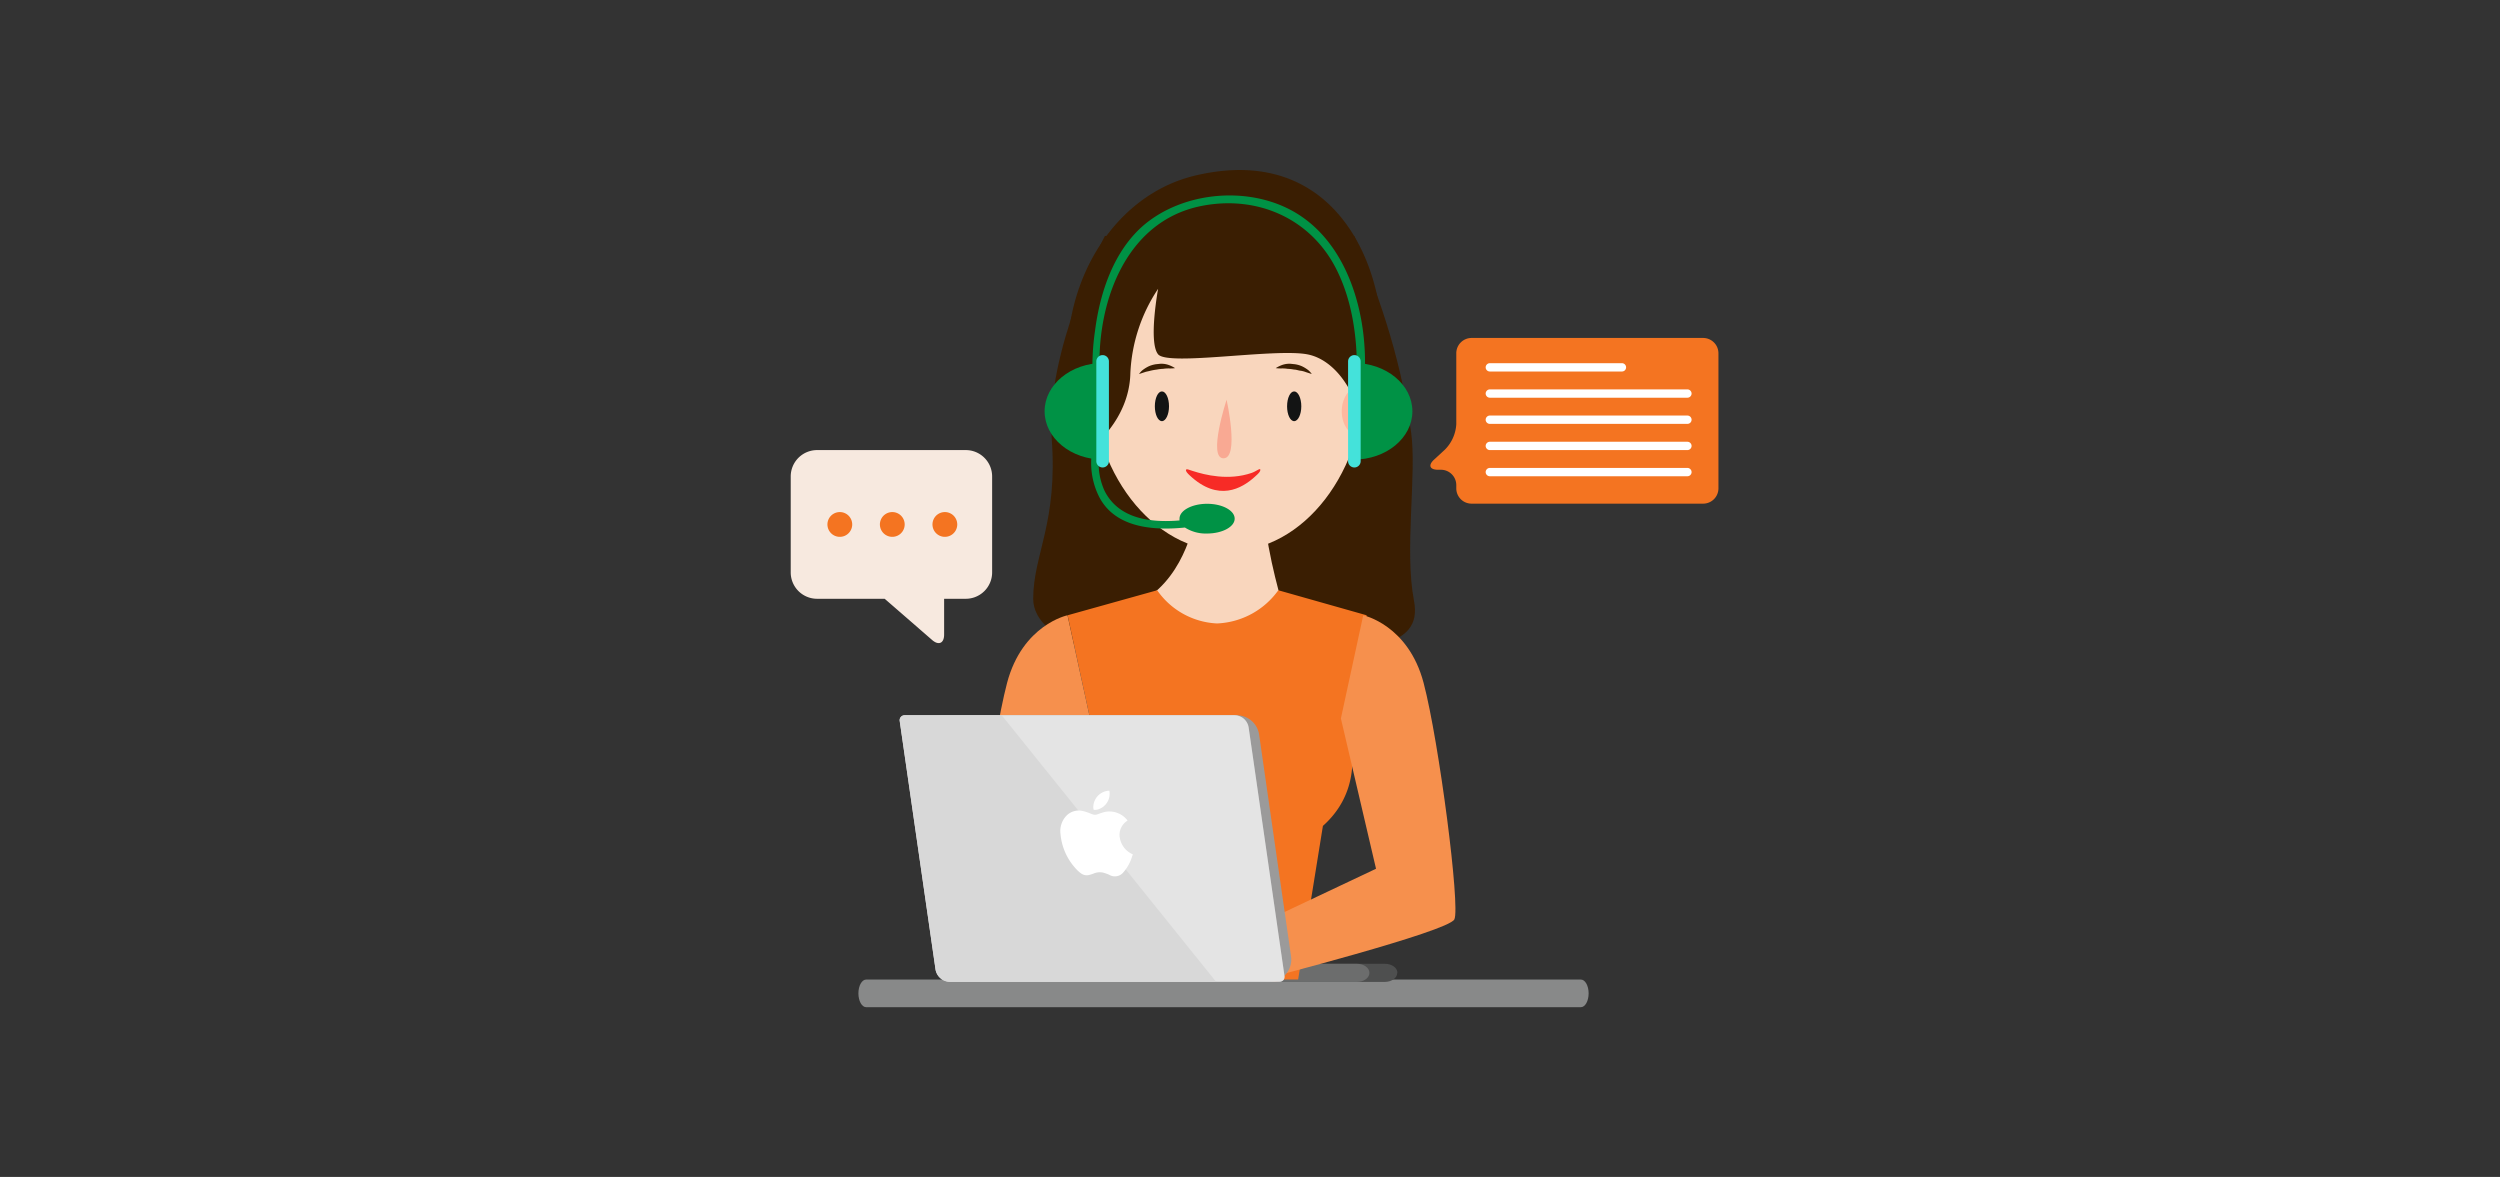 <svg id="Layer_1" data-name="Layer 1" xmlns="http://www.w3.org/2000/svg" viewBox="0 0 504.57 237.54"><rect x="0" y="0" width="504.57" height="237.54" fill="#333333" stroke="none"/><defs><style>.cls-1{fill:#888989;}.cls-2{fill:#4e4f4f;}.cls-3{fill:#6c6d6d;}.cls-4{fill:#3a1e02;}.cls-5{fill:#f9d6bd;}.cls-6{fill:#131414;}.cls-7{fill:#f9a993;}.cls-8{fill:#f72b26;}.cls-9{fill:#ffb89f;}.cls-10{fill:#f47421;}.cls-11{fill:#f6904d;}.cls-12,.cls-18{fill:#fff;}.cls-13{fill:#f7e9df;}.cls-14{fill:#009245;}.cls-15{fill:#44e2da;}.cls-16{fill:#9b9a9a;}.cls-17{fill:#d8d8d8;}.cls-18{opacity:0.3;}</style></defs><path class="cls-1" d="M320.63,200.49c0,1.54-.7,2.79-1.57,2.79H174.82c-.87,0-1.57-1.25-1.57-2.79h0c0-1.54.7-2.79,1.57-2.79H319.06c.87,0,1.57,1.25,1.57,2.79Z"/><path class="cls-2" d="M282,196.35c0,1-1.12,1.83-2.51,1.83H238.58c-1.38,0-2.51-.82-2.51-1.83h0c0-1,1.13-1.83,2.51-1.83h40.95c1.39,0,2.51.82,2.51,1.83Z"/><path class="cls-3" d="M276.39,196.35c0,1-1.13,1.83-2.51,1.83H232.93c-1.39,0-2.51-.82-2.51-1.83h0c0-1,1.12-1.83,2.51-1.83h40.95c1.38,0,2.51.82,2.51,1.83Z"/><path class="cls-4" d="M223,47.62s-12.06,23.46-10.75,40.71-3.72,23.52-3.72,32.53,18.32,14.94,42.74,12.66,36.05-2.26,34.1-12.35.6-25.52-.57-33.94c-2.31-16.58-7.16-28.95-11.47-39.61Z"/><path class="cls-5" d="M241.24,104.13s-1.65,11.79-10.42,17c0,0,14.53,11.24,28.24,1.64,0,0-3.29-10.69-3.84-18.64Z"/><path class="cls-5" d="M275.58,75.29c0,19.89-12.42,36-27.72,36s-27.72-16.12-27.72-36,12.41-36,27.72-36S275.58,55.4,275.58,75.29Z"/><path class="cls-6" d="M235.94,82c0,1.63-.64,3-1.43,3s-1.43-1.32-1.43-3,.64-3,1.43-3S235.94,80.34,235.94,82Z"/><path class="cls-6" d="M262.64,82c0,1.63-.64,3-1.44,3s-1.43-1.32-1.43-3,.64-3,1.43-3S262.64,80.34,262.64,82Z"/><path class="cls-7" d="M247.56,80.67s-3.87,11.83-.62,11.83S247.56,80.67,247.56,80.67Z"/><path class="cls-8" d="M239.39,94.8c.14-.23.47,0,1.32.25,2.48.81,7.25,2,11.9.4.9-.3,1.76-1.07,1.76-.65s-.31.71-1.16,1.47c-2.55,2.29-7.3,5.12-13.1-.33C239.72,95.57,239.23,95.09,239.39,94.8Z"/><path class="cls-4" d="M229.89,75.49a3.69,3.69,0,0,1,.87-.91,7.07,7.07,0,0,1,1.11-.66,5.62,5.62,0,0,1,1.43-.41l.76-.08a3.49,3.49,0,0,1,.73,0,4.4,4.4,0,0,1,1.26.3,6.19,6.19,0,0,1,1.11.57,7.41,7.41,0,0,1-1.21.06,7,7,0,0,0-1.17.08,8.5,8.5,0,0,0-1.3.15,12.63,12.63,0,0,0-1.28.23c-.41.12-.82.17-1.15.29C230.38,75.33,229.89,75.49,229.89,75.49Z"/><path class="cls-4" d="M264.75,75.49a3.46,3.46,0,0,0-.87-.91,7.07,7.07,0,0,0-1.11-.66,5.5,5.5,0,0,0-1.43-.41l-.76-.08a3.49,3.49,0,0,0-.73,0,4.4,4.4,0,0,0-1.26.3,6.69,6.69,0,0,0-1.11.57,7.6,7.6,0,0,0,1.22.06,6.93,6.93,0,0,1,1.16.08,8.5,8.5,0,0,1,1.3.15c.45,0,.86.18,1.29.23s.81.17,1.13.29C264.26,75.33,264.75,75.49,264.75,75.49Z"/><path class="cls-4" d="M220.14,90.5s7.8-5.64,8-15.21a33.3,33.3,0,0,1,5.6-17s-2,10.8,0,13.22,23.41-1.24,30.08,0,11.32,10.17,11.06,17c0,0,6.18-16.34,2.75-30.18s-14.17-28.1-36.27-22.93S208.63,69.84,220.14,90.5Z"/><ellipse class="cls-9" cx="274.36" cy="83.01" rx="3.56" ry="4.96"/><path class="cls-10" d="M275.83,124.18,258,119.13a16,16,0,0,1-12.37,6.7h0a15.58,15.58,0,0,1-12.08-6.7l-18.08,5.05L220,145s-5.8,12.7,4.31,21.69l5.05,31H262l5-31c10.1-9,4.3-21.69,4.3-21.69Z"/><path class="cls-11" d="M215.45,124.18s-9.1,1.9-12.2,13.67-7.43,45.24-6.19,47.71,38.88,12.14,38.88,12.14l11-6.25-34.08-16.11L220,145Z"/><path class="cls-9" d="M245.64,192.19s13.55,4.43,13.42,5.51-20,0-20,0l-1.91-.7Z"/><path class="cls-11" d="M275.14,124.18s9.09,1.9,12.19,13.67,7.44,45.24,6.2,47.71-38.89,12.14-38.89,12.14l-11-6.25,34.08-16.11L270.63,145Z"/><path class="cls-9" d="M245,192.19s-13.56,4.43-13.42,5.51,20,0,20,0l1.9-.7Z"/><path class="cls-10" d="M297,101.65a3.08,3.08,0,0,1-3.08-3.08v-.68a3.1,3.1,0,0,0-3.09-3.08h-.59c-1.7,0-2.05-.92-.79-2.06l2.17-2a7.9,7.9,0,0,0,2.3-5.14V71.3A3.09,3.09,0,0,1,297,68.21h46.75a3.1,3.1,0,0,1,3.08,3.09V98.57a3.09,3.09,0,0,1-3.08,3.08Z"/><path class="cls-12" d="M341.41,95.28a.85.85,0,0,0-.84-.84H300.69a.85.85,0,0,0-.84.84h0a.84.84,0,0,0,.84.84h39.88a.84.84,0,0,0,.84-.84Z"/><path class="cls-12" d="M341.41,90a.85.85,0,0,0-.84-.84H300.69a.85.85,0,0,0-.84.84h0a.85.85,0,0,0,.84.84h39.88a.85.85,0,0,0,.84-.84Z"/><path class="cls-12" d="M341.41,84.71a.85.85,0,0,0-.84-.84H300.69a.85.85,0,0,0-.84.84h0a.84.84,0,0,0,.84.84h39.88a.84.84,0,0,0,.84-.84Z"/><path class="cls-12" d="M341.41,79.43a.85.85,0,0,0-.84-.84H300.69a.85.85,0,0,0-.84.84h0a.85.85,0,0,0,.84.84h39.88a.85.85,0,0,0,.84-.84Z"/><path class="cls-12" d="M328.19,74.14a.84.84,0,0,0-.84-.84H300.69a.85.85,0,0,0-.84.84h0a.84.84,0,0,0,.84.84h26.66a.83.83,0,0,0,.84-.84Z"/><path class="cls-13" d="M194.9,90.84h-30a5.32,5.32,0,0,0-5.31,5.3v19.41a5.32,5.32,0,0,0,5.31,5.3h13.65l9.59,8.33c1.32,1.14,2.41.65,2.41-1.1v-7.23h4.39a5.32,5.32,0,0,0,5.3-5.3V96.14A5.32,5.32,0,0,0,194.9,90.84Z"/><path class="cls-10" d="M172,105.85a2.5,2.5,0,1,1-2.5-2.5A2.5,2.5,0,0,1,172,105.85Z"/><path class="cls-10" d="M182.59,105.85a2.5,2.5,0,1,1-2.5-2.5A2.5,2.5,0,0,1,182.59,105.85Z"/><path class="cls-10" d="M193.2,105.85a2.5,2.5,0,1,1-2.5-2.5A2.5,2.5,0,0,1,193.2,105.85Z"/><path class="cls-14" d="M243.63,101.68c-3.07,0-5.57,1.35-5.57,3a2.2,2.2,0,0,0,0,.36c-5.82.49-12.26-.31-15.11-5.94A13.15,13.15,0,0,1,222,91c.19-1-1.3-1.39-1.5-.41a15.18,15.18,0,0,0,1.3,9.61c3.19,6.31,10.9,6.93,17.35,6.27a7.79,7.79,0,0,0,4.46,1.21c3.08,0,5.58-1.35,5.58-3S246.71,101.68,243.63,101.68Z"/><path class="cls-14" d="M222,76.27c-.95-14.31,4.74-31.5,20.38-34.68,11.23-2.28,22.06,2.42,27.27,12.61,3.18,6.23,4.27,13.61,4.2,20.55,0,.51,0,1,0,1.52-.07,1,1.48,1,1.55,0,.85-12.8-3.47-28.6-15.94-34.41C250.51,37.68,238.61,39,231,45.31,224.8,50.54,222,59,221,66.81a49.11,49.11,0,0,0-.46,9.46c.07,1,1.62,1,1.55,0Z"/><path class="cls-14" d="M273.22,73.26c6.54,0,11.84,4.37,11.84,9.75s-5.3,9.75-11.84,9.75Z"/><path class="cls-15" d="M272.08,93.08a1.27,1.27,0,0,0,1.27,1.27h0a1.27,1.27,0,0,0,1.27-1.27V72.94a1.27,1.27,0,0,0-1.27-1.27h0a1.27,1.27,0,0,0-1.27,1.27Z"/><path class="cls-14" d="M222.67,73.26c-6.54,0-11.84,4.37-11.84,9.75s5.3,9.75,11.84,9.75Z"/><path class="cls-15" d="M223.81,93.08a1.27,1.27,0,0,1-1.27,1.27h0a1.27,1.27,0,0,1-1.27-1.27V72.94a1.27,1.27,0,0,1,1.27-1.27h0a1.27,1.27,0,0,1,1.27,1.27Z"/><path class="cls-16" d="M254.13,148.29,260.57,193a4.55,4.55,0,0,1-4.51,5.21H198a8.25,8.25,0,0,1-7.9-6.84l-5.76-40a6,6,0,0,1,6.08-7h59.18A4.56,4.56,0,0,1,254.13,148.29Z"/><path class="cls-17" d="M259.25,197a1,1,0,0,1-1,1.14H191.65a3,3,0,0,1-2.82-2.44l-7.24-50.22a1,1,0,0,1,1-1.14h66.61a2.93,2.93,0,0,1,2.81,2.44Z"/><path class="cls-17" d="M182.58,144.38a1,1,0,0,0-1,1.14l7.24,50.22a3,3,0,0,0,2.82,2.44h53.8l-43.27-53.8Z"/><path class="cls-12" d="M228.64,172.43c-.15.43-.28.85-.44,1.25a8.56,8.56,0,0,1-1.46,2.36,2.2,2.2,0,0,1-2.88.51,8.18,8.18,0,0,0-1.26-.44,3.2,3.2,0,0,0-1.89.2,7,7,0,0,1-1,.31,1.91,1.91,0,0,1-1.59-.4,5,5,0,0,1-.7-.6,11.88,11.88,0,0,1-3.38-7.27,4.48,4.48,0,0,1,1.23-3.75,3.49,3.49,0,0,1,2.75-1,6.08,6.08,0,0,1,1.37.33c.33.1.65.25,1,.38a1.48,1.48,0,0,0,1.09.05c.47-.17.94-.34,1.43-.47a4.6,4.6,0,0,1,4.61,1.64s0,.05.06.09a3.35,3.35,0,0,0-1.57,3.47A4.41,4.41,0,0,0,228.64,172.43Z"/><path class="cls-12" d="M223.9,159.58a3.31,3.31,0,0,1-2.46,3.83,4.53,4.53,0,0,1-.53.05c-.15,0-.21-.06-.23-.21a3.17,3.17,0,0,1,.31-1.76,3.34,3.34,0,0,1,2.55-1.88A3.48,3.48,0,0,1,223.9,159.58Z"/><path class="cls-18" d="M259.25,197,252,146.82a2.93,2.93,0,0,0-2.81-2.44h-47l43.27,53.8h12.81A1,1,0,0,0,259.25,197Z"/></svg>